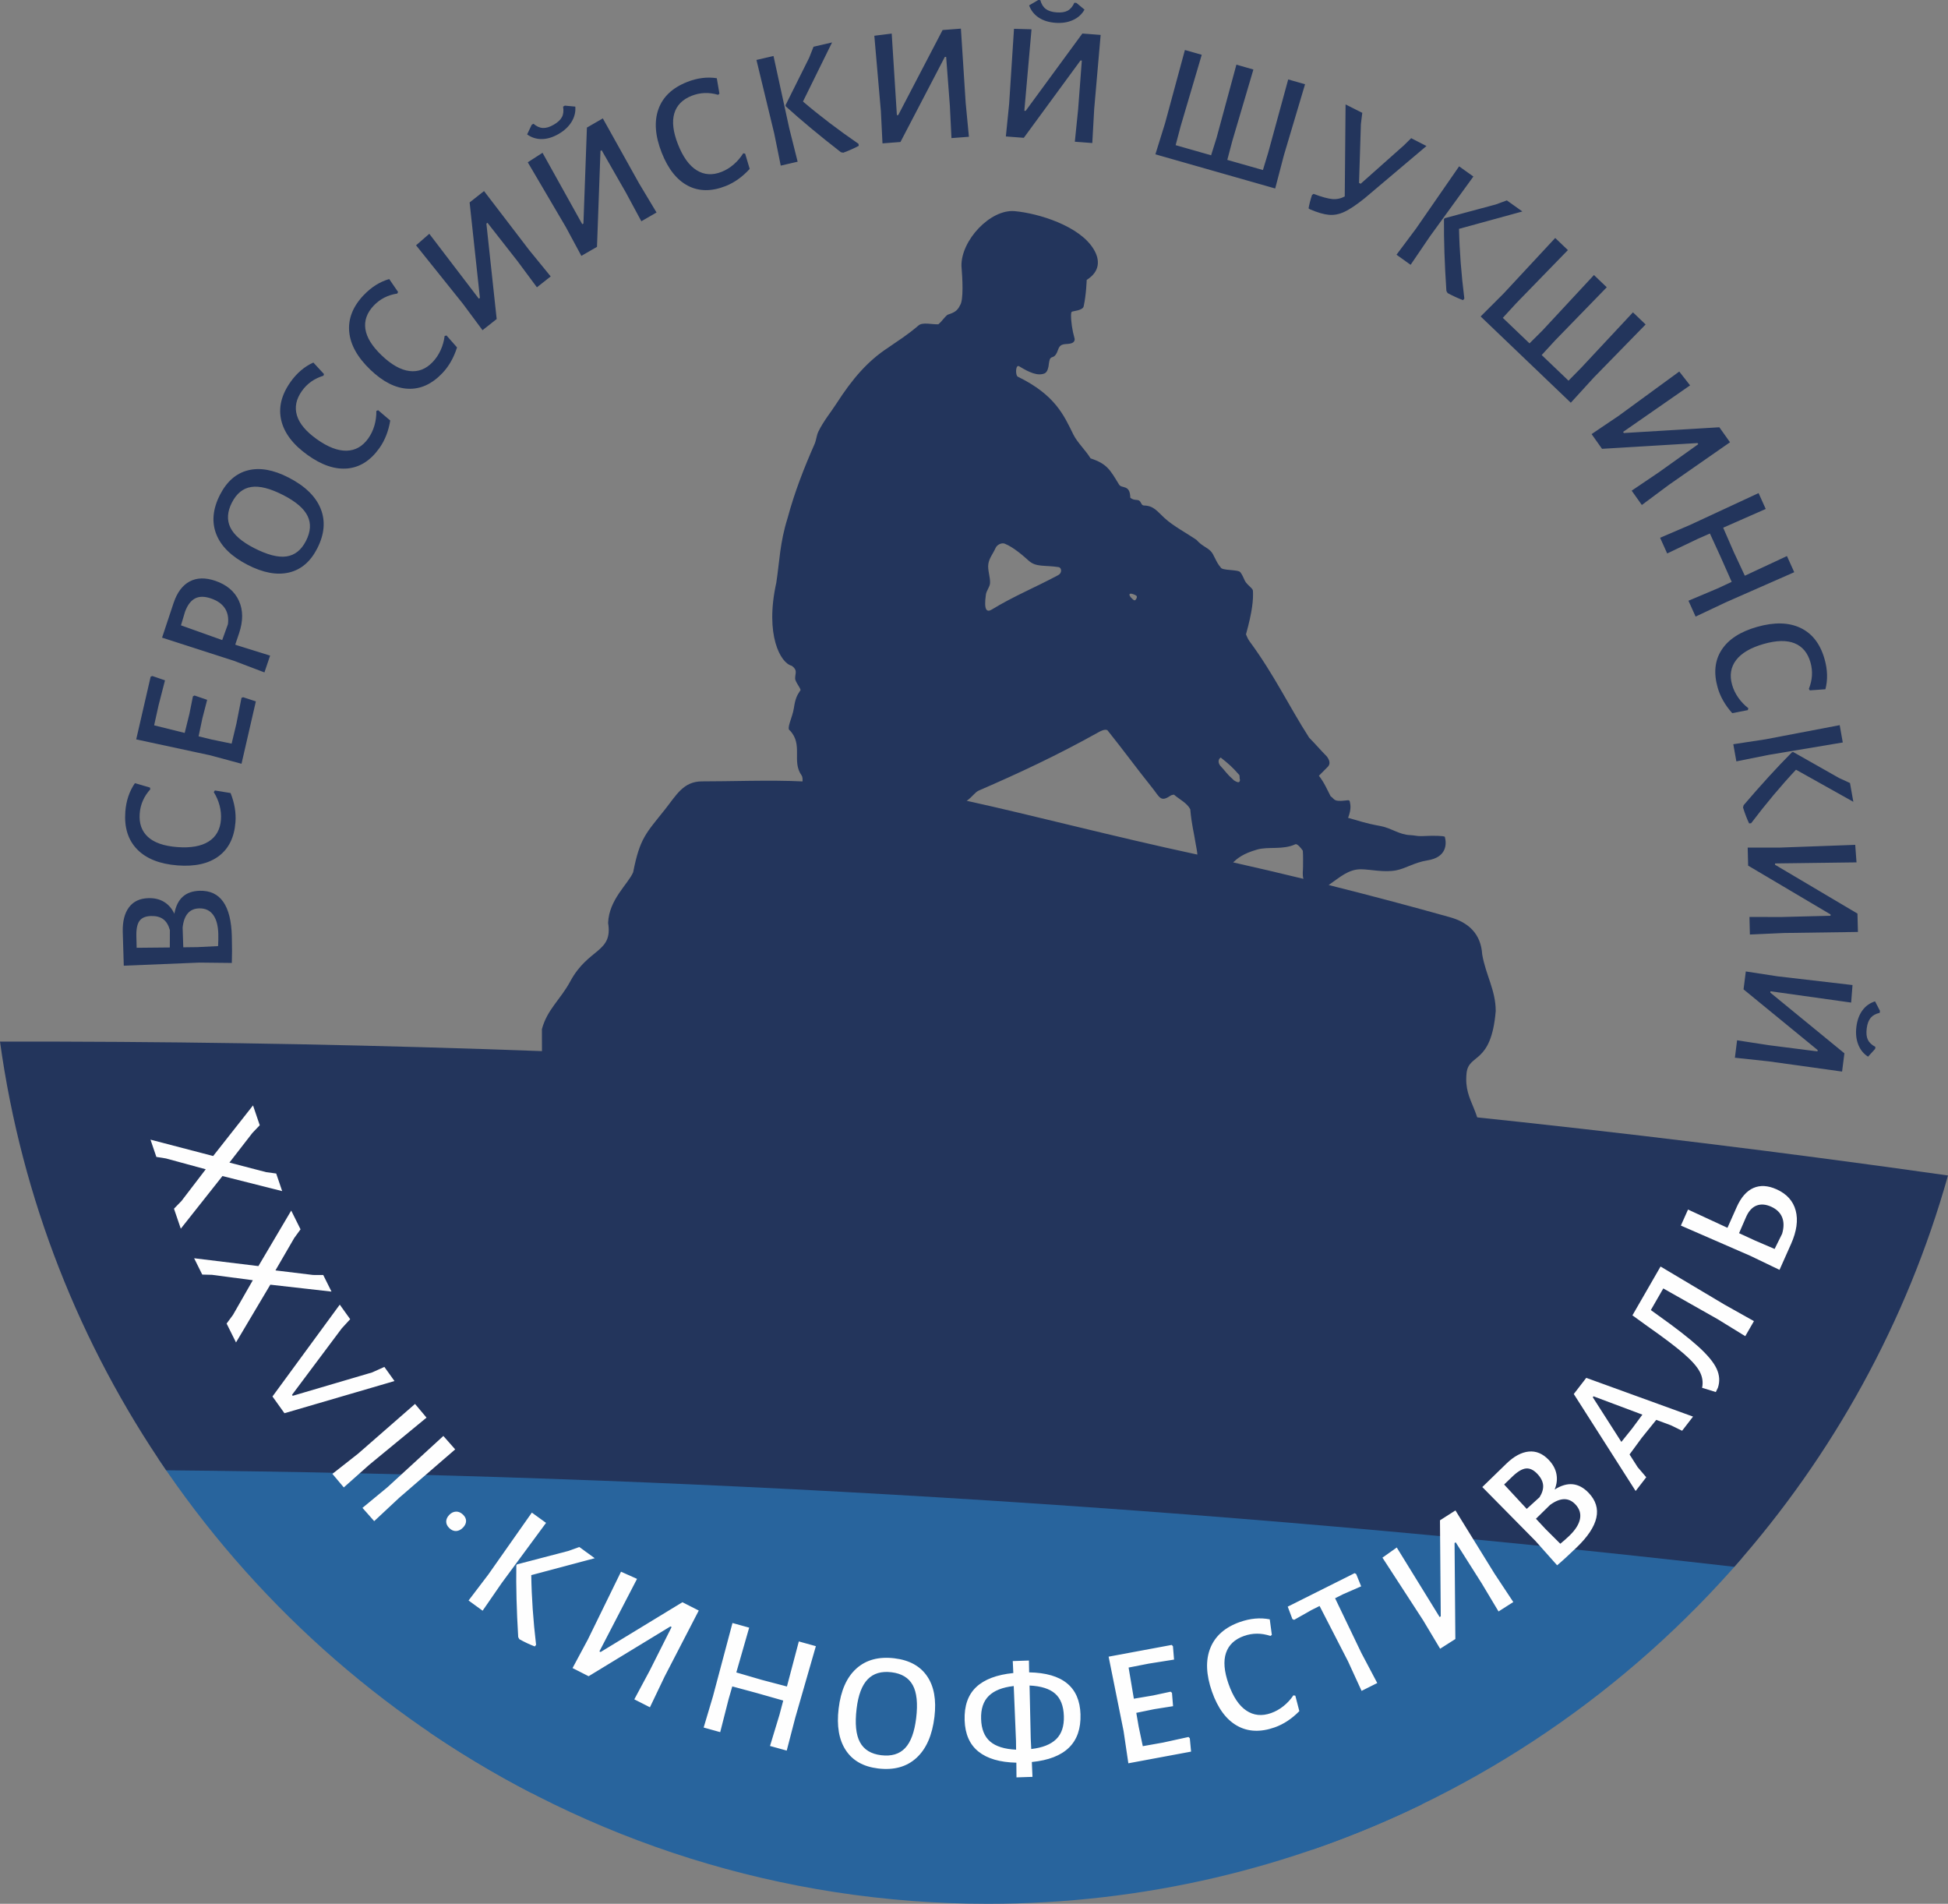 <svg width="131" height="128" viewBox="0 0 131 128" fill="none" xmlns="http://www.w3.org/2000/svg">
<rect x="0" y="0" width="131" height="128" fill="#808080" stroke="none"/>
<path fill-rule="evenodd" clip-rule="evenodd" d="M68.455 25.335C68.26 25.234 68.293 24.446 68.554 24.637C69.176 25.014 69.791 25.318 70.274 25.093C70.407 25.001 70.451 24.894 70.508 24.651C70.518 24.608 70.55 24.243 70.613 24.129C70.743 23.898 70.928 24.176 71.167 23.482C71.33 23.009 71.73 23.195 72.061 23.076C72.241 23.012 72.298 22.874 72.256 22.729C72.11 22.228 72.019 21.608 72.026 21.165C72.027 21.096 72.035 21.008 72.074 20.962C72.114 20.916 72.812 20.883 72.874 20.6C73.054 19.783 73.075 18.831 73.08 18.82C74.003 18.233 73.965 17.456 73.554 16.766C72.604 15.175 69.81 14.34 68.245 14.197C66.589 14.044 64.615 16.183 64.657 17.886C64.726 18.727 64.808 20.179 64.561 20.525C64.366 20.941 64.126 21.022 63.717 21.165C63.44 21.399 63.379 21.569 63.102 21.804C62.687 21.822 62.047 21.645 61.775 21.877C60.929 22.596 60.447 22.867 59.72 23.379C58.343 24.276 57.308 25.489 56.26 27.118C55.883 27.704 55.38 28.308 55.033 29.019C54.908 29.276 54.897 29.594 54.773 29.868C54.062 31.484 53.442 33.062 52.961 34.842C52.44 36.507 52.429 37.713 52.205 39.179C51.425 42.698 52.494 44.589 53.241 44.761C53.66 45.064 53.47 45.246 53.472 45.617C53.475 45.882 53.959 46.384 53.801 46.448C53.602 46.747 53.482 46.968 53.388 47.605C53.289 48.261 52.859 48.996 53.124 49.117C54.026 50.08 53.224 51.181 53.904 52.13C53.975 52.231 53.973 52.382 53.971 52.538C51.816 52.429 48.951 52.542 47.216 52.535C45.956 52.531 45.483 53.459 44.73 54.409C43.44 56.034 43.032 56.338 42.579 58.645C42.229 59.454 40.953 60.475 40.894 62.055C41.225 64.063 39.563 63.727 38.349 65.982C37.68 67.22 36.795 67.871 36.443 69.193C36.443 72.018 36.432 73.675 36.831 75.886C57.298 76.528 79.182 77.168 99.648 77.81C99.791 74.47 98.415 74.233 98.624 72.154C98.765 70.8 100.279 71.615 100.585 67.979C100.585 66.574 99.915 65.56 99.675 64.166C99.591 62.794 98.765 62.005 97.452 61.652C94.826 60.916 92.092 60.19 89.35 59.504C90.095 58.992 90.677 58.438 91.522 58.445C92.149 58.449 93.072 58.672 93.889 58.516C94.528 58.395 95.116 57.985 95.993 57.846C97.285 57.643 97.296 56.751 97.163 56.259C97.05 56.194 96.522 56.172 95.602 56.215C95.306 56.228 95.132 56.158 94.833 56.148C94.102 56.123 93.547 55.667 92.835 55.537C91.734 55.338 91.384 55.18 90.657 54.987C90.755 54.729 90.85 54.406 90.807 54.088C90.762 53.746 90.741 53.795 90.463 53.824C89.657 53.913 89.772 53.733 89.481 53.533C89.256 53.099 89.041 52.591 88.693 52.157C88.914 51.935 89.073 51.775 89.294 51.553C89.41 51.436 89.497 51.217 89.231 50.864C88.721 50.343 88.548 50.117 88.039 49.597C86.657 47.444 85.684 45.357 84.033 43.122C83.927 42.979 83.85 42.795 83.79 42.651C84.228 41.083 84.289 40.292 84.258 39.729C84.251 39.602 84.103 39.49 84.014 39.402C83.935 39.324 83.879 39.278 83.8 39.176C83.642 38.971 83.624 38.757 83.412 38.474C83.262 38.275 82.16 38.381 82.084 38.142C81.754 37.775 81.651 37.276 81.398 37.034C81.13 36.779 80.806 36.693 80.471 36.305C79.816 35.854 78.895 35.367 78.311 34.829C77.792 34.352 77.588 34.005 76.924 33.985C76.766 33.98 76.757 33.808 76.642 33.686C76.514 33.55 76.264 33.685 76.01 33.462C75.999 32.548 75.433 32.871 75.256 32.581C74.642 31.573 74.45 31.187 73.337 30.817C73.034 30.304 72.448 29.754 72.186 29.223C71.541 27.914 70.962 26.558 68.456 25.331L68.455 25.335ZM65.01 53.84C65.371 53.599 65.559 53.266 65.822 53.152C68.511 51.987 71.088 50.786 73.859 49.239C73.97 49.177 74.287 48.997 74.47 49.092C75.637 50.549 76.327 51.52 77.493 52.977C77.969 53.572 78.04 53.94 78.658 53.532C78.794 53.443 78.803 53.45 78.945 53.427C79.346 53.768 79.817 53.98 80.043 54.409C80.136 55.468 80.292 55.973 80.407 56.728C80.448 56.995 80.511 57.224 80.521 57.457C74.702 56.206 69.544 54.835 65.011 53.841L65.01 53.84ZM82.926 57.982C83.208 57.717 83.572 57.395 84.549 57.117C85.293 56.904 86.268 57.157 87.112 56.764C87.234 56.708 87.492 57.013 87.612 57.195C87.643 57.632 87.623 57.942 87.627 58.256C87.63 58.544 87.57 58.804 87.653 59.088C86.067 58.702 84.485 58.331 82.927 57.982L82.926 57.982ZM67.572 36.556C67.357 36.47 67.051 36.624 66.955 36.835C66.753 37.279 66.528 37.512 66.464 37.918C66.402 38.309 66.601 38.808 66.579 39.203C66.564 39.468 66.34 39.701 66.302 39.965C66.151 41.013 66.349 41.196 66.701 40.979C68.11 40.112 69.644 39.482 71.166 38.667C71.433 38.523 71.402 38.163 71.186 38.129C70.253 37.984 69.682 38.147 69.187 37.704C68.848 37.401 68.169 36.794 67.572 36.557V36.556ZM76.416 40.05C76.317 39.975 76.004 39.854 75.96 39.95C75.911 40.051 76.15 40.298 76.278 40.362C76.359 40.404 76.527 40.132 76.416 40.05ZM82.093 50.934C82.634 51.363 82.883 51.581 83.335 52.101C83.379 52.13 83.345 52.397 83.39 52.426C83.367 52.632 83.278 52.647 82.988 52.471C82.436 51.977 82.465 51.91 82.082 51.505C81.934 51.35 81.873 51.067 82.093 50.933V50.934Z" fill="#23355C"/>
<path d="M28.83 116.435C49.885 117.098 72.579 118.729 95.654 121.297C86.822 125.59 76.911 128 66.438 128C52.5 128 39.556 123.734 28.83 116.435Z" fill="#28649D"/>
<path d="M88.249 124.359C70.217 122.502 52.502 121.222 35.713 120.538C25.587 115.295 16.965 107.539 10.66 98.094C44.853 98.422 81.17 100.573 117.147 104.759C109.484 113.627 99.549 120.463 88.25 124.359H88.249Z" fill="#28649D"/>
<path d="M0 70.032C42.911 69.95 87.255 72.827 131 79.032C128.217 88.914 123.238 97.87 116.63 105.343C80.979 101.255 45.029 99.161 11.176 98.853C5.39 90.433 1.466 80.629 0 70.032Z" fill="#23355C"/>
<path d="M11.725 61.434C11.818 60.925 12.006 60.543 12.291 60.289C12.574 60.035 12.955 59.903 13.43 59.89C14.818 59.855 15.539 60.878 15.591 62.96C15.609 63.68 15.608 64.27 15.59 64.733V64.743L13.404 64.719L8.324 64.927L8.255 62.656C8.238 61.952 8.376 61.401 8.672 61.004C8.968 60.606 9.406 60.4 9.987 60.386C10.394 60.375 10.746 60.461 11.041 60.643C11.336 60.825 11.564 61.088 11.723 61.432L11.725 61.434ZM10.155 61.587C9.793 61.597 9.536 61.705 9.382 61.913C9.228 62.122 9.158 62.468 9.17 62.953L9.19 63.724L11.42 63.702L11.424 62.532C11.333 62.201 11.185 61.958 10.981 61.805C10.777 61.651 10.502 61.578 10.154 61.587H10.155ZM14.681 62.79C14.666 62.23 14.55 61.801 14.331 61.504C14.112 61.207 13.799 61.063 13.392 61.074C12.743 61.09 12.373 61.52 12.281 62.363L12.325 63.691L13.276 63.679L14.667 63.61C14.682 63.314 14.687 63.041 14.681 62.791V62.79ZM8.427 54.577C8.484 53.837 8.699 53.197 9.073 52.656L10.084 52.95L10.109 53.066C9.679 53.542 9.441 54.086 9.395 54.698C9.344 55.362 9.53 55.887 9.951 56.272C10.372 56.657 11.027 56.883 11.915 56.952C12.825 57.022 13.531 56.896 14.032 56.578C14.533 56.259 14.808 55.771 14.858 55.115C14.882 54.798 14.851 54.478 14.766 54.156C14.681 53.834 14.55 53.535 14.375 53.255L14.451 53.147L15.506 53.319C15.773 53.992 15.882 54.646 15.834 55.281C15.757 56.3 15.381 57.061 14.707 57.564C14.033 58.067 13.113 58.274 11.947 58.185C10.743 58.093 9.835 57.733 9.224 57.106C8.613 56.478 8.348 55.636 8.428 54.579L8.427 54.577ZM16.237 46.92L16.352 46.877L17.206 47.157L16.241 51.351L14.131 50.781L9.16 49.712L10.131 45.495L10.245 45.451L11.096 45.742L10.665 47.414L10.365 48.767L12.42 49.278L12.737 47.999L12.974 46.818L13.08 46.761L13.931 47.052L13.61 48.295L13.355 49.506L14.268 49.729L15.577 49.997L15.899 48.649L16.239 46.921L16.237 46.92ZM11.68 40.523C11.915 39.828 12.272 39.352 12.752 39.095C13.233 38.839 13.806 38.824 14.471 39.048C15.243 39.31 15.774 39.757 16.063 40.386C16.353 41.016 16.357 41.747 16.077 42.579L15.819 43.343L15.98 43.398L18.164 44.079L17.783 45.209L15.739 44.431L10.899 42.871L11.679 40.522L11.68 40.523ZM15.328 41.965C15.382 41.544 15.314 41.187 15.121 40.894C14.929 40.601 14.615 40.38 14.18 40.233C13.751 40.087 13.395 40.089 13.114 40.237C12.833 40.385 12.611 40.679 12.446 41.119L12.17 42.044L14.943 43.034L15.328 41.965ZM14.792 33.27C15.25 32.373 15.878 31.824 16.676 31.622C17.474 31.42 18.384 31.581 19.405 32.106C20.506 32.672 21.225 33.368 21.562 34.196C21.898 35.024 21.822 35.916 21.333 36.874C20.879 37.763 20.245 38.303 19.432 38.493C18.619 38.684 17.691 38.511 16.65 37.976C15.569 37.42 14.867 36.735 14.546 35.919C14.226 35.102 14.307 34.22 14.792 33.27ZM15.597 33.786C15.284 34.399 15.248 34.957 15.488 35.459C15.728 35.961 16.257 36.422 17.077 36.843C17.971 37.302 18.699 37.492 19.262 37.411C19.824 37.33 20.262 36.983 20.575 36.37C20.892 35.75 20.928 35.19 20.683 34.69C20.438 34.189 19.895 33.724 19.056 33.292C18.176 32.84 17.458 32.656 16.902 32.741C16.345 32.825 15.911 33.174 15.598 33.787L15.597 33.786ZM19.532 25.687C19.961 25.082 20.474 24.645 21.073 24.375L21.788 25.15L21.751 25.262C21.138 25.448 20.654 25.79 20.3 26.29C19.915 26.833 19.804 27.378 19.967 27.926C20.129 28.475 20.574 29.007 21.299 29.525C22.044 30.056 22.712 30.315 23.305 30.302C23.898 30.288 24.384 30.013 24.765 29.476C24.949 29.217 25.087 28.928 25.18 28.608C25.272 28.288 25.314 27.963 25.308 27.633L25.429 27.58L26.243 28.273C26.126 28.988 25.883 29.605 25.516 30.124C24.925 30.957 24.212 31.414 23.376 31.496C22.54 31.578 21.646 31.279 20.692 30.598C19.707 29.895 19.116 29.118 18.915 28.264C18.714 27.41 18.921 26.552 19.533 25.688L19.532 25.687ZM24.462 19.84C24.973 19.302 25.543 18.944 26.174 18.762L26.771 19.632L26.717 19.737C26.084 19.832 25.557 20.102 25.134 20.546C24.676 21.028 24.488 21.553 24.571 22.118C24.654 22.684 25.018 23.274 25.663 23.891C26.323 24.523 26.949 24.875 27.537 24.946C28.125 25.018 28.647 24.815 29.1 24.338C29.319 24.108 29.496 23.841 29.634 23.538C29.771 23.235 29.86 22.919 29.9 22.591L30.027 22.556L30.735 23.359C30.516 24.049 30.188 24.625 29.751 25.085C29.048 25.825 28.277 26.176 27.438 26.137C26.599 26.098 25.756 25.673 24.91 24.863C24.036 24.027 23.561 23.172 23.483 22.298C23.406 21.425 23.733 20.604 24.461 19.837L24.462 19.84ZM31.143 20.441L27.979 16.493L28.87 15.719L32.202 20.084L32.273 20.027L31.581 13.611L32.551 12.846L35.584 16.811L37.033 18.586L36.107 19.317L34.802 17.558L32.78 14.977L32.709 15.034L33.401 21.45L32.449 22.201L31.143 20.442V20.441ZM38.057 15.275L35.492 10.912L36.484 10.273L39.156 15.073L39.235 15.028L39.469 8.578L40.539 7.96L42.972 12.321L44.151 14.287L43.13 14.876L42.09 12.947L40.46 10.101L40.381 10.147L40.147 16.597L39.096 17.203L38.056 15.274L38.057 15.275ZM38.688 7.169C38.719 7.526 38.635 7.867 38.438 8.19C38.24 8.514 37.948 8.787 37.562 9.01C37.176 9.232 36.801 9.346 36.438 9.35C36.074 9.354 35.745 9.25 35.449 9.037L35.756 8.388L35.874 8.32C36.08 8.498 36.291 8.593 36.507 8.604C36.722 8.615 36.964 8.543 37.232 8.388C37.507 8.23 37.693 8.056 37.79 7.869C37.888 7.682 37.913 7.449 37.867 7.17L37.984 7.102L38.688 7.168V7.169ZM46.198 5.515C46.886 5.243 47.554 5.157 48.203 5.259L48.381 6.3L48.288 6.374C47.673 6.193 47.081 6.216 46.513 6.441C45.895 6.685 45.506 7.082 45.344 7.63C45.182 8.179 45.265 8.868 45.591 9.7C45.926 10.552 46.346 11.135 46.851 11.448C47.355 11.761 47.913 11.797 48.524 11.555C48.818 11.439 49.092 11.271 49.343 11.054C49.594 10.837 49.806 10.587 49.98 10.308L50.11 10.33L50.416 11.356C49.928 11.891 49.39 12.275 48.8 12.509C47.852 12.883 47.006 12.877 46.26 12.488C45.515 12.098 44.928 11.358 44.499 10.267C44.056 9.14 43.983 8.163 44.279 7.338C44.575 6.513 45.215 5.905 46.197 5.517L46.198 5.515ZM53.082 8.647L53.64 10.872L52.504 11.135L52.068 8.986L50.87 4.03L52.017 3.765L53.082 8.648V8.647ZM53.999 6.826C55.118 7.779 56.362 8.727 57.732 9.668L57.751 9.804C57.448 9.967 57.1 10.123 56.708 10.267L56.549 10.234C55.115 9.12 53.88 8.093 52.843 7.152L52.825 7.074L54.415 3.885L54.709 3.142L55.955 2.853L53.999 6.826ZM59.236 7.451L58.797 2.404L59.966 2.257L60.314 7.744L60.405 7.737L63.388 2.019L64.619 1.925L64.94 6.912L65.158 9.196L63.985 9.285L63.876 7.095L63.627 3.822L63.537 3.829L60.554 9.547L59.346 9.639L59.237 7.449L59.236 7.451ZM67.863 6.993L68.19 1.937L69.368 1.97L68.885 7.447L68.975 7.453L72.787 2.254L74.017 2.348L73.583 7.326L73.455 9.617L72.281 9.528L72.503 7.346L72.751 4.073L72.661 4.067L68.85 9.266L67.642 9.174L67.863 6.993ZM72.931 0.647C72.756 0.96 72.496 1.194 72.151 1.35C71.806 1.506 71.412 1.567 70.968 1.533C70.524 1.499 70.151 1.381 69.849 1.18C69.546 0.979 69.332 0.706 69.206 0.362L69.824 -0.001L69.96 0.009C70.031 0.273 70.152 0.47 70.324 0.601C70.496 0.731 70.736 0.809 71.044 0.832C71.36 0.857 71.611 0.819 71.796 0.719C71.982 0.619 72.133 0.441 72.251 0.184L72.386 0.195L72.931 0.646V0.647ZM86.336 10.454L85.755 12.673L77.698 10.376L78.349 8.283L79.683 3.362L80.815 3.684L79.4 8.476L79.06 9.76L81.445 10.44L81.812 9.269L83.146 4.348L84.289 4.674L82.874 9.465L82.534 10.75L84.93 11.432L85.285 10.259L86.63 5.341L87.763 5.664L86.336 10.452V10.454ZM95.928 9.817L91.768 13.332C91.224 13.767 90.775 14.069 90.422 14.236C90.07 14.404 89.72 14.473 89.374 14.444C89.029 14.415 88.599 14.29 88.085 14.069L87.999 14.012C88.046 13.738 88.123 13.438 88.231 13.11L88.333 13.035C88.881 13.241 89.301 13.356 89.593 13.383C89.885 13.409 90.164 13.351 90.432 13.208L90.488 7.021L91.611 7.586L91.518 8.342L91.393 12.298L91.504 12.355L94.415 9.768L94.9 9.29L95.927 9.818L95.928 9.817ZM96.151 15.908L94.862 17.804L93.912 17.126L95.224 15.372L98.123 11.184L99.083 11.868L96.15 15.908H96.151ZM98.117 15.387C98.148 16.859 98.267 18.421 98.475 20.076L98.387 20.18C98.064 20.061 97.718 19.902 97.349 19.704L97.268 19.563C97.146 17.748 97.093 16.14 97.105 14.736L97.151 14.671L100.584 13.748L101.333 13.474L102.376 14.218L98.116 15.387H98.117ZM107.179 25.385L105.634 27.077L99.571 21.277L101.119 19.73L104.586 16L105.438 16.815L101.96 20.393L101.062 21.37L102.857 23.087L103.725 22.223L107.191 18.492L108.052 19.315L104.574 22.893L103.676 23.87L105.48 25.594L106.339 24.722L109.814 21L110.666 21.815L107.179 25.385ZM108.846 27.962L112.928 24.98L113.656 25.91L109.151 29.04L109.203 29.114L115.624 28.727L116.34 29.736L112.248 32.586L110.411 33.952L109.728 32.989L111.541 31.765L114.207 29.863L114.155 29.789L107.734 30.176L107.032 29.186L108.845 27.962H108.846ZM116.096 40.479L114.027 41.456L113.547 40.39L115.561 39.539L116.454 39.121L115.699 37.419L114.99 35.871L114.181 36.226L112.116 37.212L111.64 36.157L113.649 35.295L118.262 33.153L118.742 34.22L115.881 35.48L116.593 37.114L117.337 38.708L120.17 37.386L120.66 38.472L116.098 40.479H116.096ZM122.7 44.314C122.903 45.028 122.921 45.703 122.757 46.341L121.707 46.416L121.643 46.316C121.883 45.72 121.919 45.127 121.752 44.538C121.57 43.897 121.215 43.468 120.687 43.252C120.159 43.036 119.468 43.051 118.61 43.294C117.732 43.544 117.113 43.907 116.752 44.379C116.391 44.852 116.301 45.405 116.48 46.038C116.566 46.344 116.706 46.634 116.896 46.906C117.087 47.178 117.313 47.415 117.574 47.616L117.539 47.744L116.491 47.948C116.008 47.409 115.681 46.833 115.508 46.221C115.229 45.238 115.32 44.393 115.78 43.688C116.239 42.983 117.031 42.469 118.156 42.149C119.317 41.818 120.293 41.841 121.083 42.218C121.872 42.595 122.411 43.293 122.699 44.313L122.7 44.314ZM119.01 50.741L116.767 51.189L116.562 50.037L118.723 49.708L123.717 48.755L123.924 49.919L119.011 50.742L119.01 50.741ZM120.777 51.751C119.772 52.823 118.767 54.022 117.761 55.349L117.625 55.361C117.477 55.05 117.341 54.694 117.216 54.293L117.257 54.135C118.438 52.755 119.521 51.568 120.51 50.575L120.588 50.56L123.683 52.313L124.409 52.645L124.634 53.908L120.777 51.75V51.751ZM119.715 56.986L124.761 56.802L124.848 57.981L119.368 58.052L119.371 58.143L124.911 61.422L124.943 62.659L119.962 62.729L117.677 62.832L117.648 61.651L119.833 61.653L123.103 61.57L123.101 61.479L117.56 58.2L117.529 56.985L119.714 56.987L119.715 56.986ZM119.563 65.645L124.579 66.228L124.487 67.407L119.06 66.646L119.049 66.736L124.033 70.818L123.877 72.046L118.943 71.359L116.669 71.115L116.817 69.944L118.977 70.276L122.223 70.69L122.234 70.6L117.251 66.519L117.403 65.314L119.563 65.646V65.645ZM125.624 71.044C125.321 70.852 125.101 70.58 124.963 70.227C124.825 69.873 124.784 69.475 124.84 69.031C124.896 68.588 125.032 68.22 125.248 67.927C125.464 67.634 125.746 67.434 126.094 67.325L126.424 67.963L126.407 68.098C126.141 68.155 125.939 68.267 125.8 68.433C125.662 68.599 125.573 68.835 125.534 69.143C125.493 69.458 125.518 69.711 125.608 69.902C125.698 70.094 125.868 70.254 126.118 70.385L126.101 70.52L125.624 71.044Z" fill="#23355C"/>
<path d="M14.96 79.07L12.158 82.609L11.7 81.266L12.205 80.746L13.836 78.615L11.161 77.887L10.515 77.784L10.12 76.623L14.334 77.724L17.015 74.321L17.468 75.654L16.975 76.171L15.428 78.165L17.896 78.808L18.574 78.9L18.976 80.083L14.959 79.07H14.96ZM18.178 86.374L15.871 90.258L15.239 88.988L15.669 88.404L17.002 86.074L14.254 85.711L13.601 85.695L13.055 84.597L17.378 85.124L19.584 81.392L20.211 82.653L19.79 83.231L18.523 85.414L21.054 85.721L21.737 85.722L22.293 86.839L18.178 86.374V86.374ZM19.129 95.016L18.323 93.891L22.849 87.716L23.549 88.694L22.978 89.317L19.638 93.781L19.684 93.846L25.026 92.273L25.849 91.903L26.529 92.853L19.129 95.016ZM24.832 98.483L23.12 100.005L22.354 99.094L24.075 97.741L27.91 94.392L28.683 95.313L24.832 98.483ZM31.137 101.834C31.273 101.965 31.342 102.107 31.343 102.26C31.343 102.412 31.276 102.559 31.14 102.702C30.999 102.849 30.845 102.928 30.681 102.937C30.515 102.945 30.362 102.881 30.221 102.746C30.079 102.609 30.007 102.463 30.007 102.304C30.006 102.147 30.075 101.996 30.21 101.854C30.346 101.713 30.498 101.638 30.666 101.632C30.833 101.626 30.991 101.694 31.138 101.835L31.137 101.834ZM33.757 106.407L32.455 108.294L31.51 107.608L32.836 105.865L35.766 101.698L36.721 102.389L33.758 106.407H33.757ZM35.727 105.902C35.748 107.373 35.855 108.937 36.051 110.592L35.962 110.696C35.639 110.574 35.295 110.414 34.928 110.212L34.849 110.071C34.74 108.255 34.698 106.646 34.722 105.243L34.768 105.178L38.207 104.28L38.959 104.012L39.995 104.765L35.727 105.902H35.727ZM39.538 110.22L41.762 105.672L42.839 106.154L40.309 111.031L40.39 111.072L45.89 107.725L46.991 108.283L44.696 112.718L43.707 114.787L42.656 114.254L43.691 112.323L45.165 109.393L45.084 109.351L39.584 112.699L38.503 112.151L39.538 110.22ZM53.483 115.479L52.906 117.699L51.782 117.388L52.419 115.29L52.671 114.335L50.885 113.827L49.245 113.384L48.999 114.235L48.433 116.458L47.32 116.149L47.946 114.048L49.258 109.121L50.381 109.433L49.516 112.445L51.222 112.943L52.92 113.39L53.72 110.36L54.866 110.678L53.483 115.48V115.479ZM60.155 111.495C61.151 111.615 61.883 112.016 62.348 112.699C62.813 113.38 62.977 114.292 62.84 115.435C62.692 116.668 62.289 117.586 61.631 118.189C60.974 118.792 60.112 119.03 59.049 118.901C58.06 118.781 57.335 118.372 56.876 117.671C56.417 116.971 56.257 116.039 56.397 114.873C56.542 113.663 56.941 112.766 57.592 112.181C58.244 111.596 59.098 111.367 60.154 111.495H60.155ZM59.951 112.432C59.269 112.349 58.736 112.507 58.349 112.908C57.963 113.307 57.715 113.965 57.605 114.883C57.485 115.882 57.56 116.634 57.831 117.135C58.101 117.637 58.577 117.928 59.258 118.011C59.948 118.094 60.484 117.934 60.867 117.531C61.25 117.127 61.497 116.455 61.611 115.515C61.729 114.531 61.653 113.791 61.381 113.297C61.109 112.802 60.633 112.514 59.951 112.432ZM72.661 115.259C72.723 117.174 71.632 118.243 69.389 118.467L69.433 119.465L68.357 119.5L68.348 118.512C67.238 118.487 66.388 118.238 65.799 117.765C65.209 117.292 64.9 116.589 64.87 115.658C64.839 114.69 65.099 113.947 65.648 113.429C66.198 112.911 67.03 112.597 68.144 112.485L68.107 111.68L69.194 111.644L69.208 112.439C71.452 112.481 72.603 113.42 72.662 115.26L72.661 115.259ZM69.35 117.593C70.102 117.508 70.661 117.287 71.027 116.931C71.393 116.575 71.565 116.055 71.543 115.375C71.521 114.693 71.324 114.19 70.951 113.865C70.579 113.54 70.006 113.36 69.236 113.324L69.316 116.912L69.35 117.592V117.593ZM65.978 115.577C65.999 116.258 66.203 116.763 66.587 117.091C66.972 117.42 67.552 117.601 68.331 117.637L68.324 117.046L68.172 113.358C67.412 113.443 66.851 113.666 66.489 114.026C66.126 114.387 65.956 114.903 65.978 115.577ZM79.927 116.784L80.013 116.871L80.098 117.768L75.88 118.553L75.559 116.384L74.553 111.384L78.794 110.595L78.879 110.682L78.953 111.581L77.253 111.851L75.897 112.116L76.25 114.211L77.545 113.992L78.719 113.739L78.813 113.814L78.887 114.713L77.623 114.913L76.414 115.161L76.574 116.09L76.851 117.402L78.211 117.16L79.926 116.784H79.927ZM83.377 109.056C84.075 108.809 84.745 108.748 85.389 108.874L85.529 109.92L85.433 109.99C84.825 109.787 84.233 109.788 83.657 109.992C83.031 110.213 82.627 110.595 82.445 111.137C82.264 111.679 82.321 112.371 82.617 113.214C82.92 114.078 83.318 114.676 83.811 115.007C84.304 115.339 84.86 115.396 85.479 115.177C85.778 115.07 86.058 114.914 86.316 114.706C86.575 114.498 86.796 114.257 86.98 113.983L87.109 114.009L87.378 115.046C86.871 115.562 86.319 115.926 85.721 116.138C84.76 116.477 83.914 116.439 83.184 116.023C82.454 115.607 81.895 114.846 81.505 113.739C81.104 112.596 81.066 111.618 81.393 110.804C81.719 109.991 82.381 109.408 83.377 109.055V109.056ZM91.203 105.832L91.536 106.655L90.33 107.182L89.783 107.456L91.547 111.13L92.618 113.157L91.564 113.684L90.65 111.692L88.74 107.977L88.192 108.251L87.027 108.91L86.911 108.854L86.598 108.021L91.096 105.769L91.202 105.83L91.203 105.832ZM95.724 108.971L92.967 104.727L93.93 104.044L96.813 108.72L96.889 108.671L96.836 102.217L97.877 101.552L100.502 105.799L101.767 107.711L100.774 108.345L99.649 106.465L97.893 103.695L97.817 103.744L97.87 110.198L96.847 110.85L95.722 108.97L95.724 108.971ZM104.547 100.146C104.985 99.871 105.393 99.753 105.771 99.793C106.149 99.833 106.503 100.025 106.833 100.37C107.794 101.375 107.526 102.599 106.028 104.04C105.511 104.538 105.076 104.936 104.723 105.234L104.715 105.241L103.259 103.605L99.683 99.98L101.309 98.399C101.815 97.911 102.315 97.642 102.807 97.594C103.298 97.545 103.746 97.732 104.148 98.152C104.43 98.447 104.604 98.765 104.668 99.107C104.734 99.448 104.693 99.794 104.547 100.145V100.146ZM103.376 99.085C103.125 98.823 102.871 98.705 102.614 98.732C102.357 98.759 102.054 98.94 101.706 99.275L101.15 99.81L102.67 101.449L103.534 100.663C103.716 100.372 103.795 100.099 103.771 99.844C103.747 99.589 103.615 99.336 103.375 99.084L103.376 99.085ZM105.54 103.251C105.943 102.863 106.179 102.488 106.252 102.125C106.323 101.762 106.218 101.433 105.936 101.138C105.487 100.668 104.92 100.683 104.238 101.183L103.29 102.111L103.941 102.808L104.929 103.793C105.157 103.605 105.361 103.424 105.541 103.251H105.54ZM113.854 95.244L113.119 96.196L112.371 95.83L111.381 95.463L110.411 96.663L109.585 97.788L110.129 98.642L110.708 99.321L109.994 100.246L105.835 93.725L106.674 92.638L113.855 95.244H113.854ZM110.448 95.112L107.162 93.88L107.113 93.943L109.034 96.945L109.752 96.052L110.448 95.113V95.112ZM115.953 87.705L117.95 88.824L117.366 89.836L115.503 88.69L111.854 86.626L111.016 88.081L111.487 88.42C112.7 89.281 113.615 89.994 114.232 90.556C114.849 91.12 115.253 91.612 115.445 92.034C115.638 92.457 115.666 92.878 115.529 93.296L115.385 93.593L114.464 93.307C114.541 92.932 114.488 92.571 114.304 92.224C114.12 91.877 113.761 91.472 113.226 91.009C112.69 90.545 111.887 89.936 110.812 89.183L109.797 88.449L109.772 88.447L111.67 85.153L115.953 87.704L115.953 87.705ZM116.788 81.16C117.081 80.503 117.456 80.074 117.913 79.873C118.371 79.672 118.89 79.701 119.468 79.961C120.157 80.27 120.587 80.747 120.758 81.392C120.93 82.038 120.824 82.788 120.442 83.645L119.67 85.377L117.709 84.435L113.036 82.4L113.517 81.322L116.169 82.55L116.789 81.16H116.788ZM119.844 82.955C119.971 82.522 119.971 82.151 119.844 81.841C119.717 81.531 119.472 81.295 119.107 81.13C118.735 80.964 118.402 80.941 118.108 81.061C117.814 81.183 117.582 81.445 117.41 81.849L116.949 82.911L118.049 83.418L119.34 83.972L119.843 82.954L119.844 82.955Z" fill="#FEFEFE"/>
<path d="M26.837 100.709L25.163 102.272L24.375 101.38L26.063 99.986L29.815 96.545L30.611 97.447L26.837 100.709Z" fill="#FEFEFE"/>
</svg>
